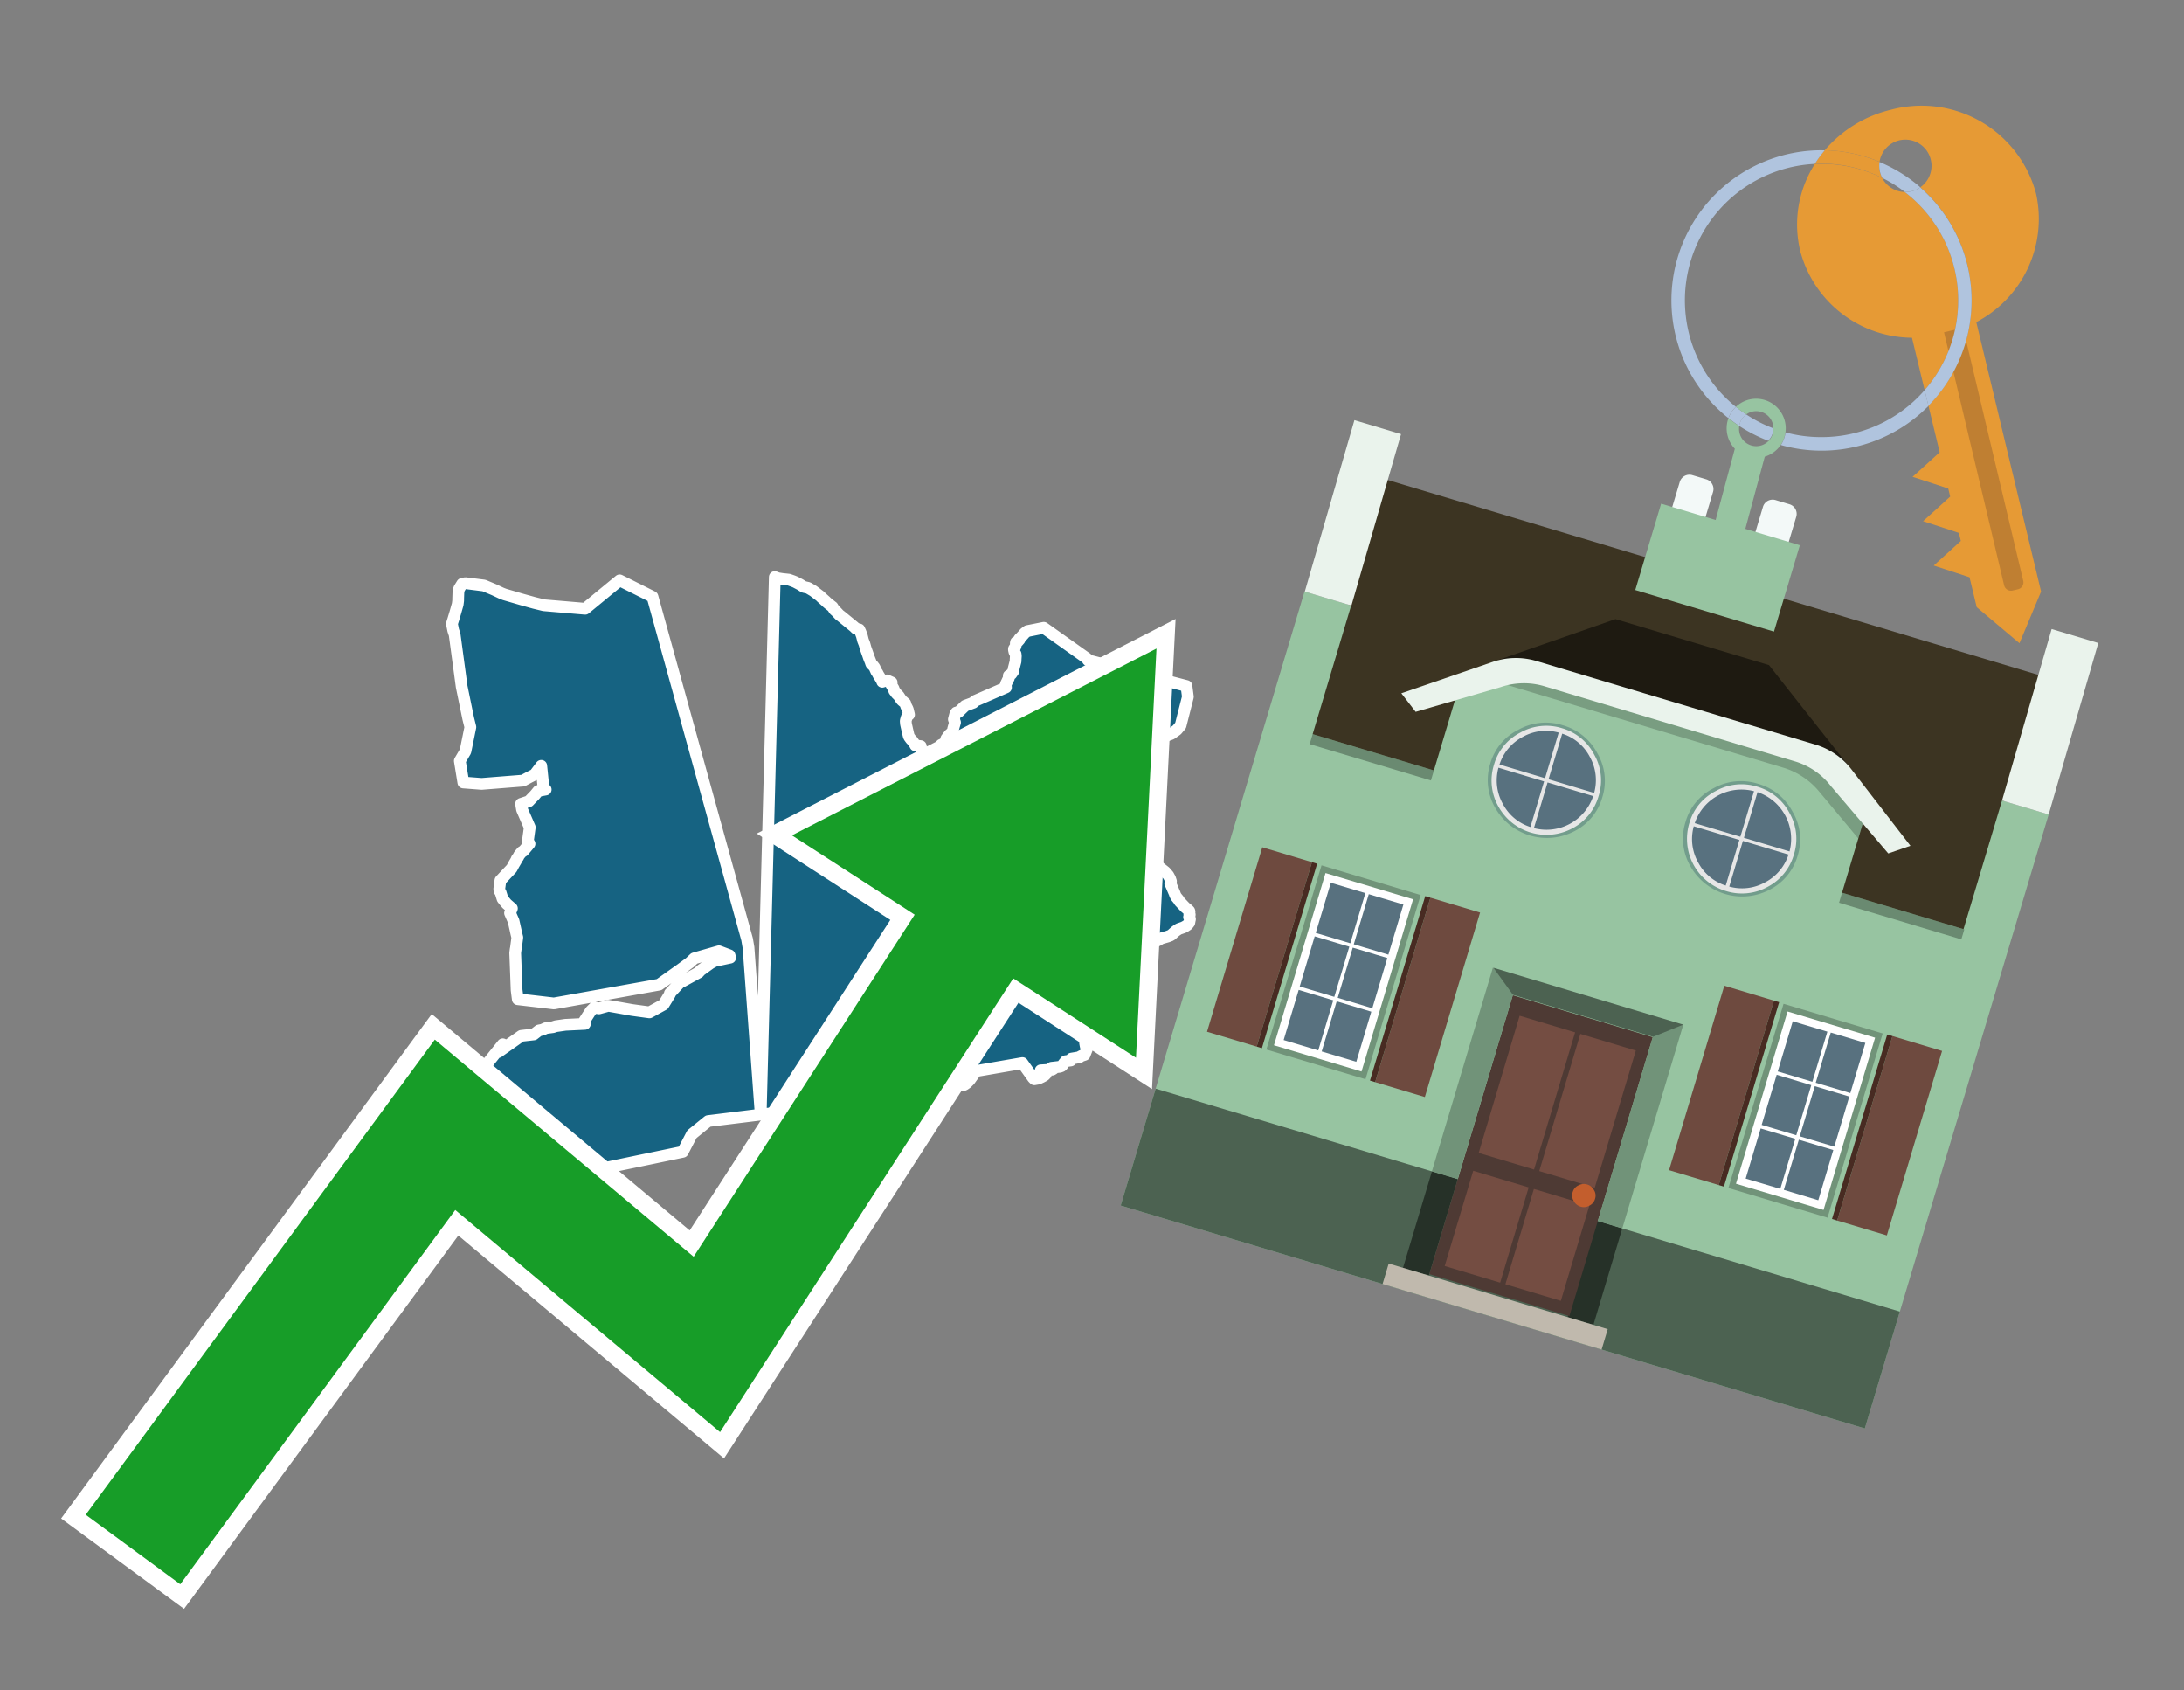 <svg id="Text" xmlns="http://www.w3.org/2000/svg" width="93.05" height="72" viewBox="0 0 93.05 72"><rect x="0" y="0" width="93.05" height="72" fill="#808080" stroke="none"/><polygon points="33.01,24.58 33.14,24.63 33.33,24.66 33.61,24.69 33.78,24.75 33.88,24.79 34.09,24.9 34.2,24.97 34.25,25 34.43,25.04 34.65,25.17 34.9,25.36 34.94,25.39 35,25.45 35.18,25.61 35.22,25.65 35.29,25.71 35.43,25.82 35.47,25.85 35.5,25.9 35.55,25.98 35.61,26.03 35.76,26.19 35.84,26.25 36.39,26.7 36.46,26.77 36.61,26.81 36.66,26.92 36.72,27.08 36.74,27.16 36.77,27.28 36.83,27.43 36.88,27.61 36.98,27.89 37.02,28.01 37.1,28.21 37.11,28.25 37.13,28.29 37.19,28.34 37.26,28.43 37.34,28.61 37.38,28.66 37.42,28.74 37.55,28.95 37.58,29.01 37.59,29.04 37.79,28.98 37.99,29.07 37.97,29.16 38.07,29.33 38.08,29.36 38.1,29.42 38.14,29.47 38.19,29.54 38.22,29.57 38.25,29.6 38.29,29.64 38.35,29.73 38.38,29.78 38.42,29.83 38.49,29.89 38.57,29.96 38.58,29.99 38.59,30.02 38.61,30.09 38.64,30.14 38.66,30.18 38.68,30.23 38.69,30.27 38.73,30.44 38.66,30.5 38.63,30.56 38.59,30.7 38.59,30.73 38.6,30.84 38.67,31.15 38.71,31.32 38.72,31.35 38.73,31.38 38.81,31.49 38.87,31.55 38.89,31.58 38.97,31.69 39,31.75 39.23,31.78 39.25,31.89 39.25,31.96 39.27,32.03 39.3,32.13 39.32,32.17 39.35,32.31 39.37,32.37 39.46,32.34 39.51,32.23 39.52,32.2 39.73,32.1 40,31.93 40.06,31.81 40.1,31.72 40.28,31.65 40.27,31.62 40.32,31.46 40.45,31.29 40.53,31.22 40.59,31.19 40.61,31.05 40.64,30.94 40.69,30.77 40.64,30.64 40.7,30.41 40.74,30.35 40.85,30.32 41.12,30.06 41.47,29.93 41.53,29.86 42.86,29.28 42.85,29.19 42.86,29.13 42.96,28.92 42.98,28.89 42.98,28.83 42.98,28.78 43.09,28.71 43.18,28.58 43.18,28.51 43.27,28.16 43.27,28.09 43.28,27.94 43.27,27.86 43.25,27.83 43.22,27.77 43.21,27.72 43.2,27.69 43.2,27.64 43.26,27.55 43.27,27.51 43.28,27.47 43.28,27.38 43.29,27.35 43.37,27.32 43.44,27.24 43.43,27.21 43.52,27.12 43.63,27 43.65,26.97 43.77,26.88 44.47,26.74 46.3,28.04 46.35,28.12 50.55,29.22 50.61,29.68 50.3,30.9 50.14,31.09 49.9,31.26 47.81,32.06 46.33,32.47 46.36,32.52 46.42,32.55 46.53,32.65 46.57,32.68 46.64,32.72 46.75,32.77 46.83,32.8 46.88,32.85 46.98,32.91 46.96,32.96 46.95,33.04 46.95,33.07 46.91,33.13 46.86,33.17 46.82,33.22 46.78,33.29 46.7,33.36 46.68,33.43 46.67,33.46 46.68,33.73 46.7,33.78 46.72,33.83 46.81,33.94 46.86,33.98 46.96,34.04 47.05,34.08 47.15,34.18 47.18,34.21 47.25,34.27 47.29,34.32 47.31,34.36 47.33,34.42 47.44,34.53 47.47,34.59 47.5,34.64 47.55,34.67 47.68,34.72 47.79,34.8 47.87,34.83 47.95,34.89 48.01,34.97 48.04,35.04 48.14,35.15 48.22,35.27 48.25,35.32 48.34,35.43 48.41,35.5 48.49,35.6 48.51,35.63 48.54,35.7 48.57,35.78 48.64,35.87 48.72,35.98 48.74,36.01 48.78,36.1 48.81,36.18 48.89,36.37 48.93,36.48 49,36.74 49.08,36.71 49.34,36.88 49.37,36.91 49.41,36.95 49.6,37.1 49.65,37.14 49.71,37.21 49.78,37.29 49.8,37.33 49.85,37.42 49.89,37.54 49.88,37.57 49.86,37.64 49.88,37.67 49.92,37.76 49.95,37.83 50.01,37.97 50.05,38.06 50.06,38.1 50.1,38.18 50.12,38.21 50.21,38.32 50.26,38.4 50.45,38.6 50.51,38.66 50.62,38.75 50.67,38.8 50.68,38.83 50.67,38.93 50.69,38.96 50.68,39.01 50.66,39.06 50.69,39.11 50.7,39.15 50.69,39.19 50.67,39.3 50.6,39.39 50.51,39.45 50.42,39.5 50.22,39.57 50.1,39.65 50.04,39.7 49.93,39.8 49.88,39.84 49.75,39.89 49.47,39.97 49.32,40.06 49.25,40.09 49.15,40.12 48.96,40.16 48.84,40.21 48.67,40.25 48.57,40.28 48.51,40.31 48.33,40.47 48.2,40.56 48.1,40.63 48.05,40.66 48,40.74 47.89,40.85 47.8,40.96 47.65,41.07 47.6,41.12 47.55,41.17 47.53,41.22 47.5,41.25 47.43,41.31 47.37,41.39 47.31,41.49 47.28,41.53 47.2,41.57 47.05,41.6 46.9,41.64 46.86,41.67 46.82,41.71 46.79,41.74 46.75,41.78 46.62,41.9 46.55,41.98 46.51,42.01 46.53,42.06 46.54,42.09 46.57,42.14 46.62,42.24 46.7,42.43 46.71,42.46 46.75,42.53 46.77,42.59 46.77,42.66 46.76,42.71 46.62,42.87 46.52,42.99 46.48,43.09 46.46,43.15 46.45,43.2 46.45,43.25 46.45,43.34 46.43,43.44 46.38,43.68 46.36,43.82 46.34,43.92 46.32,43.97 46.29,44.02 46.31,44.16 46.29,44.22 46.24,44.3 46.23,44.33 46.23,44.39 46.23,44.42 46.25,44.53 46.26,44.58 46.34,44.61 46.32,44.65 46.21,44.93 46.06,44.98 45.99,45.03 45.83,45.06 45.65,45.09 45.64,45.14 45.62,45.17 45.4,45.2 45.36,45.25 45.31,45.31 45.28,45.36 45.23,45.41 45.15,45.44 44.8,45.48 44.88,45.53 44.83,45.56 44.34,45.59 44.35,45.65 44.42,45.7 44.56,45.75 44.5,45.81 44.37,45.88 44.24,45.94 44.07,45.97 44.01,45.91 43.56,45.28 41.59,45.62 41.31,46.01 41.27,46.05 41.19,46.13 41.09,46.2 41.02,46.23 40.91,46.1 40.67,46.16 40.7,46.29 40.56,46.26 40.34,46.37 40.35,46.42 40.4,46.51 40.42,46.57 40.36,46.6 40.32,46.63 40.27,46.72 40.22,46.82 40.18,46.91 40.13,46.97 40.1,47 40.05,47.03 39.95,47.07 39.84,47.1 39.65,47.16 39.7,47.19 39.72,47.23 39.68,47.28 39.55,47.32 39.59,47.38 39.62,47.42 39.63,47.49 39.59,47.53 39.49,47.6 39.48,47.65 39.47,47.72 39.43,47.78 39.37,47.82 39.25,47.85 39.15,47.89 39.03,47.93 38.97,47.97 38.91,48.01 38.87,48.05 38.74,48.11 38.2,48.08 38.23,48.14 38.21,48.19 38.25,48.22 38.3,48.26 38.37,48.34 38.37,48.37 38.33,48.42 38.31,48.45 38.26,48.48 38.13,48.51 38.02,48.54 37.96,48.57 37.91,48.6 37.88,48.67 37.88,48.72 37.87,48.77 37.83,48.82 37.56,48.85 37.57,48.88 37.59,48.91 37.68,48.95 37.65,49 37.51,49.03 37.17,49.12 37.16,49.17 37.14,49.22 37.13,49.28 37.15,49.33 37.18,49.37 37.2,49.41 37.19,49.45 37.14,49.52 37.15,49.59 37.16,49.64 37.15,49.73 37.13,49.78 37.12,49.84 37.1,49.9 37.3,49.96 37.31,49.99 37.29,50.04 37.27,50.07 37.2,50.13 37.17,50.21 37.15,50.26 37.14,50.32 37.11,50.35 37.13,50.39 37.13,50.42 37.16,50.45 37.24,50.49 37.2,50.52 37.17,50.57 37.04,50.62 36.98,50.67 36.93,50.75 36.87,50.8 36.76,50.83 36.65,50.86 36.59,50.89 36.55,50.93 36.48,51 36.4,50.96 35.19,50.72 34.58,50.17 34.59,49.67 34.91,49.25 35.12,48.63 34.35,47.69 34.38,47.57 33.41,47.35 30.17,47.75 29.48,48.31 29.09,49.06 23.17,50.29 21.77,49.93 20.93,50.1 19.21,49.49 19.12,49.55 17.36,46.87 17.3,46.76 19.05,46.47 19.4,46.32 19.52,46.54 20.32,45.85 21.42,44.48 21.24,44.77 21.23,44.81 22.21,44.12 22.74,44.06 22.96,43.89 23.11,43.86 23.26,43.79 23.56,43.75 23.68,43.71 24.09,43.65 24.92,43.61 24.89,43.55 24.88,43.51 25.17,43.06 25.31,42.92 25.52,42.95 25.92,42.84 26.94,43.02 27.67,43.12 28.27,42.79 28.54,42.35 28.54,42.31 28.96,41.86 29.06,41.81 29.77,41.42 29.84,41.34 30.27,41.03 30.47,40.92 30.64,40.89 31.11,40.79 31.08,40.69 30.63,40.52 29.58,40.82 29.39,41 29.01,41.28 28.08,41.94 23.6,42.74 22.06,42.56 22.01,42.17 21.95,40.59 21.97,40.43 21.98,40.39 22.04,39.93 22,39.77 21.95,39.54 21.88,39.23 21.73,38.89 21.81,38.69 21.74,38.63 21.59,38.5 21.48,38.37 21.41,38.28 21.33,38.02 21.28,37.94 21.27,37.87 21.32,37.5 21.62,37.18 21.8,36.99 21.89,36.82 21.99,36.65 22.01,36.6 22.03,36.56 22.07,36.52 22.12,36.42 22.24,36.28 22.3,36.25 22.56,35.94 22.49,35.82 22.57,35.24 22.24,34.48 22.2,34.24 22.53,34.13 22.79,33.86 22.93,33.69 23.25,33.63 23.19,33.58 23.16,33.53 23.15,33.49 23.06,32.62 22.78,32.99 22.56,33.1 22.28,33.25 20.52,33.39 19.74,33.33 19.59,32.41 19.83,32 20.04,30.97 19.95,30.61 19.67,29.25 19.37,27.03 19.31,26.85 19.26,26.6 19.26,26.55 19.31,26.39 19.4,26.09 19.5,25.74 19.52,25.58 19.52,25.5 19.53,25.22 19.56,25.08 19.69,24.87 19.83,24.84 20.62,24.94 21.05,25.12 21.37,25.27 21.5,25.32 22.22,25.53 22.76,25.68 23.17,25.78 24.93,25.93 26.4,24.72 27.8,25.42 31.83,40.01 31.89,40.36 32.41,47.46 " fill="#166382" stroke="#fff" stroke-linejoin="round" stroke-width="0.5"/><polygon points="49.272 27.624 33.741 35.58 38.97 38.959 29.553 53.529 18.525 44.281 3.652 64.518 7.681 67.479 19.396 51.538 30.678 60.999 43.169 41.673 48.398 45.053 49.272 27.624" fill="none" stroke="#fff" stroke-miterlimit="10" stroke-width="1.5"/><polygon points="49.272 27.624 33.741 35.58 38.97 38.959 29.553 53.529 18.525 44.281 3.652 64.518 7.681 67.479 19.396 51.538 30.678 60.999 43.169 41.673 48.398 45.053 49.272 27.624" fill="#179d28"/><path d="M80.19,7.577a1.16,1.16,0,0,1-.094-.251,1.114,1.114,0,0,1-.018-.429A6.367,6.367,0,0,0,77.743,6.4a5.269,5.269,0,0,0-.423.577c.1,0,.192-.007.288-.007A5.794,5.794,0,0,1,80.19,7.577Z" fill="#e69a35"/><path d="M77.608,6.4A6.394,6.394,0,0,0,73.64,17.81a1.26,1.26,0,0,1,.317-.48A5.821,5.821,0,0,1,77.32,6.981a5.269,5.269,0,0,1,.423-.577Z" fill="#b0c4de"/><path d="M84.2,13.72a4.962,4.962,0,0,0,2.545-5.48,5.047,5.047,0,0,0-6.179-3.566A5.322,5.322,0,0,0,77.743,6.4a6.367,6.367,0,0,1,2.335.493,1.114,1.114,0,1,1,1.736,1.084,6.392,6.392,0,0,1,.347,9.3l.479,1.985-.438.4-.716.648.92.3.6.2.082.341-.438.4-.716.648.92.3.605.2.082.341-.438.4-.716.649.92.3.605.2.307,1.274,1.821,1.534.921-2.2Z" fill="#e69a35"/><path d="M81.154,8.179a1.115,1.115,0,0,1-.964-.6,5.794,5.794,0,0,0-2.582-.6c-.1,0-.192,0-.288.007a4.783,4.783,0,0,0-.625,3.685,4.962,4.962,0,0,0,4.765,3.715L82,16.617a5.82,5.82,0,0,0-.846-8.438Z" fill="#e69a35"/><path d="M74.1,18.142a6.386,6.386,0,0,0,1.232.63.73.73,0,0,0,.224-.527h0a5.783,5.783,0,0,1-1.159-.593A.733.733,0,0,0,74.1,18.142Z" fill="#b0c4de"/><path d="M74.4,17.652q-.228-.152-.44-.322a1.26,1.26,0,0,0-.317.48c.148.117.3.228.46.332A.733.733,0,0,1,74.4,17.652Z" fill="#b0c4de"/><path d="M74.824,16.984a1.257,1.257,0,0,0-.867.346c.141.114.288.222.44.322a.731.731,0,0,1,1.159.593h0a.732.732,0,1,1-1.463,0,.7.7,0,0,1,.007-.1c-.158-.1-.312-.215-.46-.332a1.258,1.258,0,0,0,.273,1.3l-.979,3.635,1.275.341.98-3.639a1.266,1.266,0,0,0,.681-.5,1.249,1.249,0,0,0,.2-.538,1.328,1.328,0,0,0,.012-.168A1.262,1.262,0,0,0,74.824,16.984Z" fill="#97c4a1"/><path d="M85.974,25.1l-.226.053a.3.3,0,0,1-.362-.223l-2.56-10.777.81-.193L86.2,24.736A.3.3,0,0,1,85.974,25.1Z" fill="#bf7f32"/><path d="M80.1,7.326a1.16,1.16,0,0,0,.094.251,5.833,5.833,0,0,1,.964.6,1.137,1.137,0,0,0,.287-.031,1.108,1.108,0,0,0,.373-.167A6.371,6.371,0,0,0,80.078,6.9,1.114,1.114,0,0,0,80.1,7.326Z" fill="#b0c4de"/><path d="M77.608,18.618a5.836,5.836,0,0,1-1.534-.2,1.24,1.24,0,0,1-.2.537,6.4,6.4,0,0,0,6.291-1.666L82,16.617A5.807,5.807,0,0,1,77.608,18.618Z" fill="#b0c4de"/><path d="M81.814,7.981a1.108,1.108,0,0,1-.373.167,1.137,1.137,0,0,1-.287.031A5.82,5.82,0,0,1,82,16.617l.161.667a6.392,6.392,0,0,0-.347-9.3Z" fill="#b0c4de"/><polygon points="83.79 39.753 55.78 31.364 58.988 20.404 86.964 28.783 83.79 39.753 83.79 39.753" fill="#3c3422" fill-rule="evenodd"/><polygon points="81.705 53.32 87.284 34.692 85.297 34.097 83.656 39.575 55.926 31.269 57.567 25.791 55.579 25.196 47.746 51.348 79.451 60.844 81.705 53.32" fill="#97c4a1" fill-rule="evenodd"/><rect x="69.522" y="21.148" width="0.444" height="28.983" transform="translate(15.592 92.226) rotate(-73.326)" opacity="0.3"/><polygon points="87.284 34.692 85.297 34.097 87.411 26.793 89.398 27.388 87.284 34.692 87.284 34.692" fill="#eaf3ec" fill-rule="evenodd"/><polygon points="57.578 25.794 55.591 25.199 57.705 17.896 59.692 18.491 57.578 25.794 57.578 25.794" fill="#eaf3ec" fill-rule="evenodd"/><polygon points="79.451 60.844 80.943 55.865 49.238 46.369 47.747 51.348 79.451 60.844 79.451 60.844" fill="#4c6251" fill-rule="evenodd"/><path d="M71.566,20.528l-.522,1.743,1.418.425.523-1.744a.432.432,0,0,0-.289-.536l-.593-.177A.431.431,0,0,0,71.566,20.528Z" fill="#f3f9f8" fill-rule="evenodd"/><path d="M75.111,21.589l-.522,1.743,1.418.425.522-1.743a.43.43,0,0,0-.289-.536l-.593-.178A.43.43,0,0,0,75.111,21.589Z" fill="#f3f9f8" fill-rule="evenodd"/><polygon points="75.368 28.329 68.829 26.37 63.807 28.121 78.733 32.591 75.368 28.329" fill="#1e1a11"/><polygon points="78.248 32.422 64.442 28.287 62.236 28.998 60.064 36.247 77.453 41.455 79.651 34.116 78.248 32.422" fill="#97c4a1"/><path d="M77.74,32.516S65.088,28.725,65,28.7l-.938.43,11.892,3.562a3.175,3.175,0,0,1,1.532,1l1.685,2.02.327-1.09Z" fill-rule="evenodd" opacity="0.2"/><path d="M77.35,31.716,65.458,28.154a3.041,3.041,0,0,0-1.854.037l-3.9,1.339.611.79,3.626-1.054a3.045,3.045,0,0,1,1.855-.037l10.673,3.2A3.028,3.028,0,0,1,78,33.477l2.45,2.874.945-.325-2.518-3.26A3.036,3.036,0,0,0,77.35,31.716Z" fill="#eaf3ec"/><polygon points="76.683 23.223 70.773 21.453 69.671 25.132 75.581 26.902 76.683 23.223 76.683 23.223" fill="#97c4a1" fill-rule="evenodd"/><g id="Symbol_9_0_Layer2_0_MEMBER_8_MEMBER_21_MEMBER_0_FILL" data-name="Symbol 9 0 Layer2 0 MEMBER 8 MEMBER 21 MEMBER 0 FILL"><path d="M66.584,30.892a2.39,2.39,0,0,0-1.891.189,2.317,2.317,0,0,0-1.2,1.448A2.345,2.345,0,0,0,63.7,34.4a2.528,2.528,0,0,0,3.367,1.008,2.339,2.339,0,0,0,1.2-1.447,2.313,2.313,0,0,0-.208-1.87A2.394,2.394,0,0,0,66.584,30.892Z" fill="#729d8c"/></g><g id="Symbol_9_0_Layer2_0_MEMBER_8_MEMBER_21_MEMBER_1_FILL" data-name="Symbol 9 0 Layer2 0 MEMBER 8 MEMBER 21 MEMBER 1 FILL"><path d="M66.547,31.016a2.241,2.241,0,0,0-1.769.185,2.213,2.213,0,0,0-1.127,1.376,2.239,2.239,0,0,0,.185,1.768,2.341,2.341,0,0,0,3.145.942,2.234,2.234,0,0,0,1.126-1.376,2.207,2.207,0,0,0-.185-1.768A2.237,2.237,0,0,0,66.547,31.016Z" fill="#e6e6e6"/></g><g id="Symbol_9_0_Layer2_0_MEMBER_8_MEMBER_21_MEMBER_2_MEMBER_0_FILL" data-name="Symbol 9 0 Layer2 0 MEMBER 8 MEMBER 21 MEMBER 2 MEMBER 0 FILL"><path d="M65.787,33.284,63.843,32.7a2.036,2.036,0,0,0,.186,1.539,2.015,2.015,0,0,0,1.175.986Z" fill="#58717f"/></g><g id="Symbol_9_0_Layer2_0_MEMBER_8_MEMBER_21_MEMBER_2_MEMBER_1_FILL" data-name="Symbol 9 0 Layer2 0 MEMBER 8 MEMBER 21 MEMBER 2 MEMBER 1 FILL"><path d="M65.827,33.148l.582-1.944a2.01,2.01,0,0,0-1.523.178,2.037,2.037,0,0,0-1,1.183Z" fill="#58717f"/></g><g id="Symbol_9_0_Layer2_0_MEMBER_8_MEMBER_21_MEMBER_2_MEMBER_2_FILL" data-name="Symbol 9 0 Layer2 0 MEMBER 8 MEMBER 21 MEMBER 2 MEMBER 2 FILL"><path d="M67.878,33.91l-1.943-.582-.582,1.944a2.1,2.1,0,0,0,2.525-1.362Z" fill="#58717f"/></g><g id="Symbol_9_0_Layer2_0_MEMBER_8_MEMBER_21_MEMBER_2_MEMBER_3_FILL" data-name="Symbol 9 0 Layer2 0 MEMBER 8 MEMBER 21 MEMBER 2 MEMBER 3 FILL"><path d="M66.558,31.249l-.582,1.943,1.943.582a2.031,2.031,0,0,0-.186-1.539A2.009,2.009,0,0,0,66.558,31.249Z" fill="#58717f"/></g><g id="Symbol_9_0_Layer2_0_MEMBER_8_MEMBER_21_MEMBER_0_FILL-2" data-name="Symbol 9 0 Layer2 0 MEMBER 8 MEMBER 21 MEMBER 0 FILL"><path d="M74.9,33.384a2.4,2.4,0,0,0-1.891.189,2.316,2.316,0,0,0-1.2,1.448,2.341,2.341,0,0,0,.209,1.87A2.527,2.527,0,0,0,75.387,37.9a2.345,2.345,0,0,0,1.2-1.447,2.314,2.314,0,0,0-.209-1.87A2.389,2.389,0,0,0,74.9,33.384Z" fill="#729d8c"/></g><g id="Symbol_9_0_Layer2_0_MEMBER_8_MEMBER_21_MEMBER_1_FILL-2" data-name="Symbol 9 0 Layer2 0 MEMBER 8 MEMBER 21 MEMBER 1 FILL"><path d="M74.867,33.508a2.239,2.239,0,0,0-1.768.185,2.21,2.21,0,0,0-1.127,1.376,2.316,2.316,0,0,0,1.564,2.883,2.261,2.261,0,0,0,1.765-.173A2.237,2.237,0,0,0,76.428,36.4a2.209,2.209,0,0,0-.185-1.769A2.239,2.239,0,0,0,74.867,33.508Z" fill="#e6e6e6"/></g><g id="Symbol_9_0_Layer2_0_MEMBER_8_MEMBER_21_MEMBER_2_MEMBER_0_FILL-2" data-name="Symbol 9 0 Layer2 0 MEMBER 8 MEMBER 21 MEMBER 2 MEMBER 0 FILL"><path d="M74.107,35.776l-1.943-.582a2.031,2.031,0,0,0,.186,1.539,2.009,2.009,0,0,0,1.175.986Z" fill="#58717f"/></g><g id="Symbol_9_0_Layer2_0_MEMBER_8_MEMBER_21_MEMBER_2_MEMBER_1_FILL-2" data-name="Symbol 9 0 Layer2 0 MEMBER 8 MEMBER 21 MEMBER 2 MEMBER 1 FILL"><path d="M74.148,35.64,74.73,33.7a2.1,2.1,0,0,0-2.525,1.362Z" fill="#58717f"/></g><g id="Symbol_9_0_Layer2_0_MEMBER_8_MEMBER_21_MEMBER_2_MEMBER_2_FILL-2" data-name="Symbol 9 0 Layer2 0 MEMBER 8 MEMBER 21 MEMBER 2 MEMBER 2 FILL"><path d="M76.2,36.4l-1.943-.582-.582,1.944a2.015,2.015,0,0,0,1.523-.178A2.036,2.036,0,0,0,76.2,36.4Z" fill="#58717f"/></g><g id="Symbol_9_0_Layer2_0_MEMBER_8_MEMBER_21_MEMBER_2_MEMBER_3_FILL-2" data-name="Symbol 9 0 Layer2 0 MEMBER 8 MEMBER 21 MEMBER 2 MEMBER 3 FILL"><path d="M74.879,33.741,74.3,35.684l1.943.582a2.1,2.1,0,0,0-1.361-2.525Z" fill="#58717f"/></g><polygon points="51.426 43.946 53.542 44.58 55.896 36.723 53.78 36.089 51.426 43.946 51.426 43.946" fill="#6e4a3f" fill-rule="evenodd"/><polygon points="53.542 44.58 53.764 44.647 56.117 36.789 55.896 36.723 53.542 44.58 53.542 44.58" fill="#482b22" fill-rule="evenodd"/><polygon points="60.706 46.726 58.59 46.092 60.943 38.235 63.059 38.868 60.706 46.726 60.706 46.726" fill="#6e4a3f" fill-rule="evenodd"/><polygon points="58.59 46.092 58.368 46.026 60.722 38.168 60.943 38.235 58.59 46.092 58.59 46.092" fill="#482b22" fill-rule="evenodd"/><rect x="53.146" y="39.209" width="8.19" height="4.408" transform="translate(1.145 84.365) rotate(-73.326)" fill="#719379"/><polygon points="60.205 38.304 56.474 37.187 54.277 44.522 58.008 45.639 60.205 38.304 60.205 38.304" fill="#fff" fill-rule="evenodd"/><path d="M59.792,38.527l-.64,2.136-1.474-.442.639-2.135,1.475.441Zm-1.621-.485-.64,2.136-1.474-.442L56.7,37.6l1.474.442Zm-2.158,1.84,1.475.441-.64,2.136-1.474-.441.639-2.136Zm-.683,2.282,1.474.441-.639,2.136L54.69,44.3l.64-2.135Zm.981,2.621.639-2.136,1.475.442-.64,2.135-1.474-.441Zm2.158-1.84L56.994,42.5l.64-2.136,1.474.442-.639,2.136Z" fill="#58717f" fill-rule="evenodd"/><polygon points="80.39 52.621 78.274 51.988 80.628 44.13 82.743 44.764 80.39 52.621 80.39 52.621" fill="#6e4a3f" fill-rule="evenodd"/><polygon points="78.274 51.988 78.053 51.921 80.406 44.064 80.628 44.13 78.274 51.988 78.274 51.988" fill="#482b22" fill-rule="evenodd"/><polygon points="71.111 49.842 73.227 50.476 75.58 42.619 73.464 41.985 71.111 49.842 71.111 49.842" fill="#6e4a3f" fill-rule="evenodd"/><polygon points="73.227 50.476 73.448 50.542 75.802 42.685 75.58 42.619 73.227 50.476 73.227 50.476" fill="#482b22" fill-rule="evenodd"/><rect x="72.83" y="45.105" width="8.19" height="4.408" transform="translate(9.534 107.426) rotate(-73.326)" fill="#719379"/><polygon points="76.159 43.083 79.889 44.2 77.692 51.535 73.962 50.418 76.159 43.083 76.159 43.083" fill="#fff" fill-rule="evenodd"/><path d="M76.381,43.5l1.475.442-.64,2.135-1.475-.441.64-2.136ZM78,43.981l1.474.442-.64,2.136-1.474-.442L78,43.981Zm.791,2.724-.64,2.135L76.679,48.4l.64-2.136,1.474.442Zm-.684,2.282-.639,2.135L76,50.68l.64-2.135,1.474.442Zm-2.26,1.65L74.375,50.2l.639-2.135,1.475.441-.64,2.136Zm-.791-2.724.64-2.135,1.474.441-.639,2.136-1.475-.442Z" fill="#58717f" fill-rule="evenodd"/><polygon points="67.888 56.431 69.118 52.323 68.019 51.994 66.789 56.102 67.888 56.431 67.888 56.431" fill="#263128" fill-rule="evenodd"/><polygon points="60.877 54.331 62.108 50.223 61.007 49.894 59.776 54.002 60.877 54.331 60.877 54.331" fill="#263128" fill-rule="evenodd"/><g id="Symbol_9_0_Layer2_0_MEMBER_8_MEMBER_12_MEMBER_0_FILL" data-name="Symbol 9 0 Layer2 0 MEMBER 8 MEMBER 12 MEMBER 0 FILL"><path d="M70.418,44.178l-5.965-1.786L60.9,54.27l5.964,1.786Z" fill="#4e3a34"/></g><g id="Symbol_9_0_Layer2_0_MEMBER_8_MEMBER_12_MEMBER_1_MEMBER_0_FILL" data-name="Symbol 9 0 Layer2 0 MEMBER 8 MEMBER 12 MEMBER 1 MEMBER 0 FILL"><path d="M65.358,49.815l1.75-5.843-2.363-.708L63,49.107Z" fill="#744d42"/></g><g id="Symbol_9_0_Layer2_0_MEMBER_8_MEMBER_12_MEMBER_1_MEMBER_1_FILL" data-name="Symbol 9 0 Layer2 0 MEMBER 8 MEMBER 12 MEMBER 1 MEMBER 1 FILL"><path d="M67.331,44.039l-1.75,5.842,2.364.708,1.75-5.842Z" fill="#744d42"/></g><g id="Symbol_9_0_Layer2_0_MEMBER_8_MEMBER_12_MEMBER_2_MEMBER_0_FILL" data-name="Symbol 9 0 Layer2 0 MEMBER 8 MEMBER 12 MEMBER 2 MEMBER 0 FILL"><path d="M63.915,54.633l1.215-4.058-2.363-.707-1.215,4.057Z" fill="#744d42"/></g><g id="Symbol_9_0_Layer2_0_MEMBER_8_MEMBER_12_MEMBER_2_MEMBER_1_FILL" data-name="Symbol 9 0 Layer2 0 MEMBER 8 MEMBER 12 MEMBER 2 MEMBER 1 FILL"><path d="M66.5,55.407l1.215-4.057-2.363-.708L64.138,54.7Z" fill="#744d42"/></g><g id="Symbol_9_0_Layer2_0_MEMBER_8_MEMBER_13_FILL" data-name="Symbol 9 0 Layer2 0 MEMBER 8 MEMBER 13 FILL"><path d="M67.959,51.058a.439.439,0,0,0-.045-.367.487.487,0,0,0-.669-.2.445.445,0,0,0-.239.282.457.457,0,0,0,.041.378.481.481,0,0,0,.293.242.459.459,0,0,0,.377-.042A.453.453,0,0,0,67.959,51.058Z" fill="#c35e2d"/></g><g id="Symbol_9_0_Layer2_0_MEMBER_8_MEMBER_14_FILL" data-name="Symbol 9 0 Layer2 0 MEMBER 8 MEMBER 14 FILL"><path d="M64.557,42.047l-.951-.833-2.6,8.68,1.1.329Z" fill="#719379"/></g><g id="Symbol_9_0_Layer2_0_MEMBER_8_MEMBER_15_FILL" data-name="Symbol 9 0 Layer2 0 MEMBER 8 MEMBER 15 FILL"><path d="M71.718,43.643l-1.2.19L68.072,52.01l1.046.313Z" fill="#719379"/></g><g id="Symbol_9_0_Layer2_0_MEMBER_8_MEMBER_16_FILL" data-name="Symbol 9 0 Layer2 0 MEMBER 8 MEMBER 16 FILL"><path d="M63.627,41.22l.836,1.156,5.961,1.786,1.294-.519Z" fill="#4c6251"/></g><polygon points="58.905 54.69 59.166 53.819 68.498 56.614 68.237 57.485 58.905 54.69 58.905 54.69" fill="#c0b9ad" fill-rule="evenodd"/></svg>